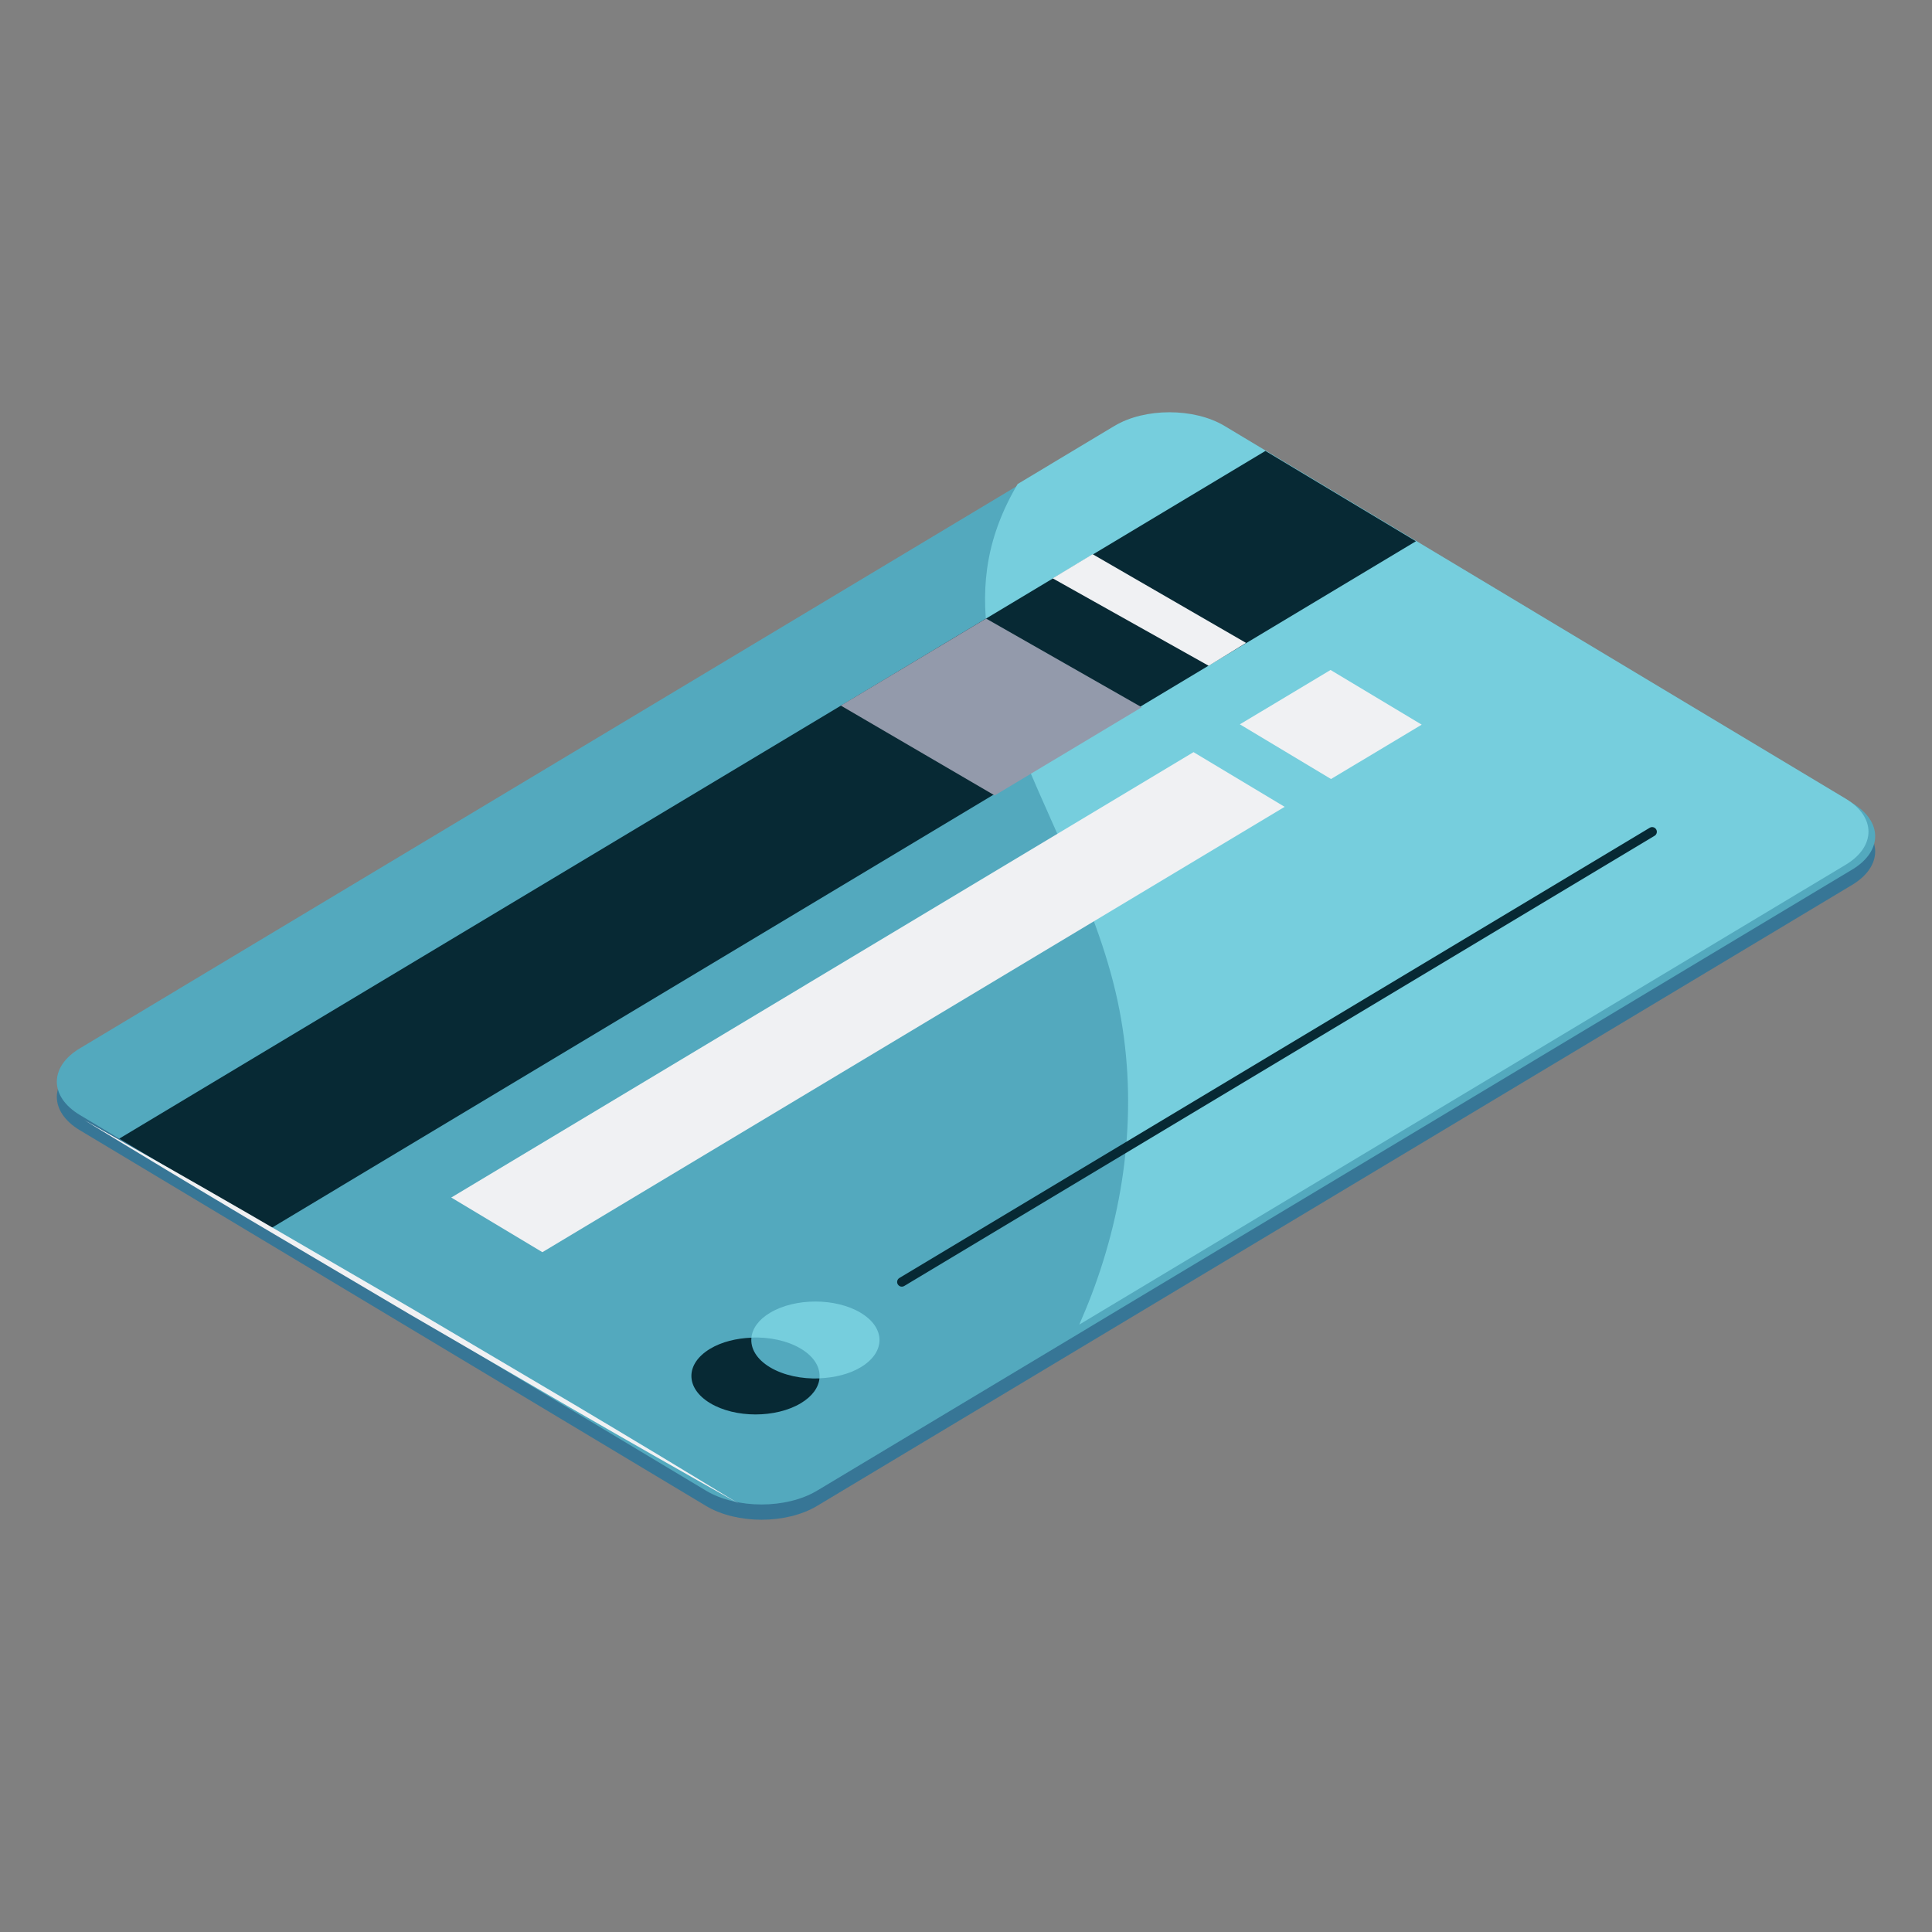 <?xml version="1.0" encoding="iso-8859-1"?>
<!-- Generator: Adobe Illustrator 22.1.0, SVG Export Plug-In . SVG Version: 6.00 Build 0)  -->
<svg version="1.1" id="Layer_1" xmlns="http://www.w3.org/2000/svg" xmlns:xlink="http://www.w3.org/1999/xlink" x="0px" y="0px"
	 width="85px" height="85px" viewBox="0 0 85 85" style="enable-background:new 0 0 85 85;" xml:space="preserve">
<rect x="0" y="0" width="85" height="85" fill="#808080" stroke="none"/>
<g id="Iso-5">
	<path id="Color11_1_" style="fill:#377696;" d="M81.488,38.93L35.947,66.254c-1.349,0.81-3.536,0.81-4.886,0L3.512,49.725
		c-1.349-0.81-1.349-2.122,0-2.931l45.541-27.325c1.349-0.81,3.537-0.81,4.886,0l27.55,16.53
		C82.837,36.808,82.837,38.119,81.488,38.93z"/>
	<path id="Color10_11_" style="fill:#53A9BE;" d="M81.488,38.258L35.947,65.583c-1.349,0.81-3.536,0.81-4.886,0L3.512,49.054
		c-1.349-0.81-1.349-2.122,0-2.931l45.541-27.325c1.349-0.81,3.537-0.81,4.886,0l27.55,16.53
		C82.837,36.136,82.837,37.449,81.488,38.258z"/>
	<path id="Color9_6_" style="fill:#76CEDD;" d="M81.202,35.138L53.875,18.74c-1.338-0.803-3.508-0.803-4.846,0l-4.256,2.554
		c-0.675,1.142-1.163,2.384-1.347,3.747c-0.303,2.231,0.221,4.456,0.965,6.551c1.538,4.325,3.998,8.33,4.867,12.881
		c0.805,4.215,0.276,8.53-1.247,12.524c-0.165,0.432-0.345,0.857-0.527,1.28l33.719-20.231C82.54,37.242,82.54,35.94,81.202,35.138z
		"/>
	<polygon id="Color13_29_" style="fill:#F0F1F3;" points="56.52,35.497 23.863,55.091 19.853,52.686 52.511,33.091 	"/>
	<polygon id="Color13_28_" style="fill:#F0F1F3;" points="62.548,31.882 58.559,34.274 54.549,31.868 58.538,29.476 	"/>
	<path id="Color12_14_" style="fill:#072934;" d="M39.677,56.608c-0.07,0-0.138-0.036-0.177-0.1
		c-0.059-0.098-0.027-0.225,0.071-0.283l33.011-19.807c0.097-0.059,0.224-0.027,0.283,0.071s0.027,0.225-0.071,0.283L39.783,56.578
		C39.749,56.598,39.713,56.608,39.677,56.608z"/>
	<polygon id="Color12_13_" style="fill:#072934;" points="55.674,19.839 5.248,50.094 11.87,54.069 62.296,23.812 	"/>
	<path id="Color12_12_" style="fill:#072934;" d="M33.059,58.853c-0.66,0.025-1.309,0.183-1.814,0.486
		c-1.102,0.661-1.102,1.733,0,2.395c1.102,0.661,2.889,0.661,3.991,0c0.505-0.303,0.776-0.692,0.817-1.089
		c-0.781,0.03-1.579-0.133-2.177-0.491C33.282,59.797,33.012,59.32,33.059,58.853z"/>
	<path id="Color9_2_" style="fill:#76CEDD;" d="M37.868,57.758c-1.102-0.661-2.889-0.661-3.991,0
		c-0.505,0.303-0.776,0.692-0.818,1.089c0.782-0.03,1.579,0.133,2.177,0.491c0.595,0.357,0.865,0.834,0.817,1.301
		c0.661-0.025,1.31-0.183,1.815-0.485C38.97,59.493,38.97,58.421,37.868,57.758z"/>
	<polygon id="Color15_37_" style="fill:#939AAB;" points="43.384,27.214 36.991,31.042 43.762,34.996 50.232,31.117 	"/>
	<polygon id="Color13_27_" style="fill:#F0F1F3;" points="48.071,24.383 46.313,25.444 53.178,29.292 54.821,28.285 	"/>
	<path id="Color13_26_" style="fill:#F0F1F3;" d="M3.708,49.28c2.424,1.364,4.841,2.74,7.249,4.131l7.213,4.191l7.183,4.244
		c2.39,1.421,4.772,2.857,7.146,4.306c-2.424-1.364-4.841-2.74-7.249-4.13l-7.213-4.192l-7.182-4.245
		C8.465,52.164,6.083,50.728,3.708,49.28z"/>
</g>
<g id="Layer_1_1_">
</g>
</svg>
